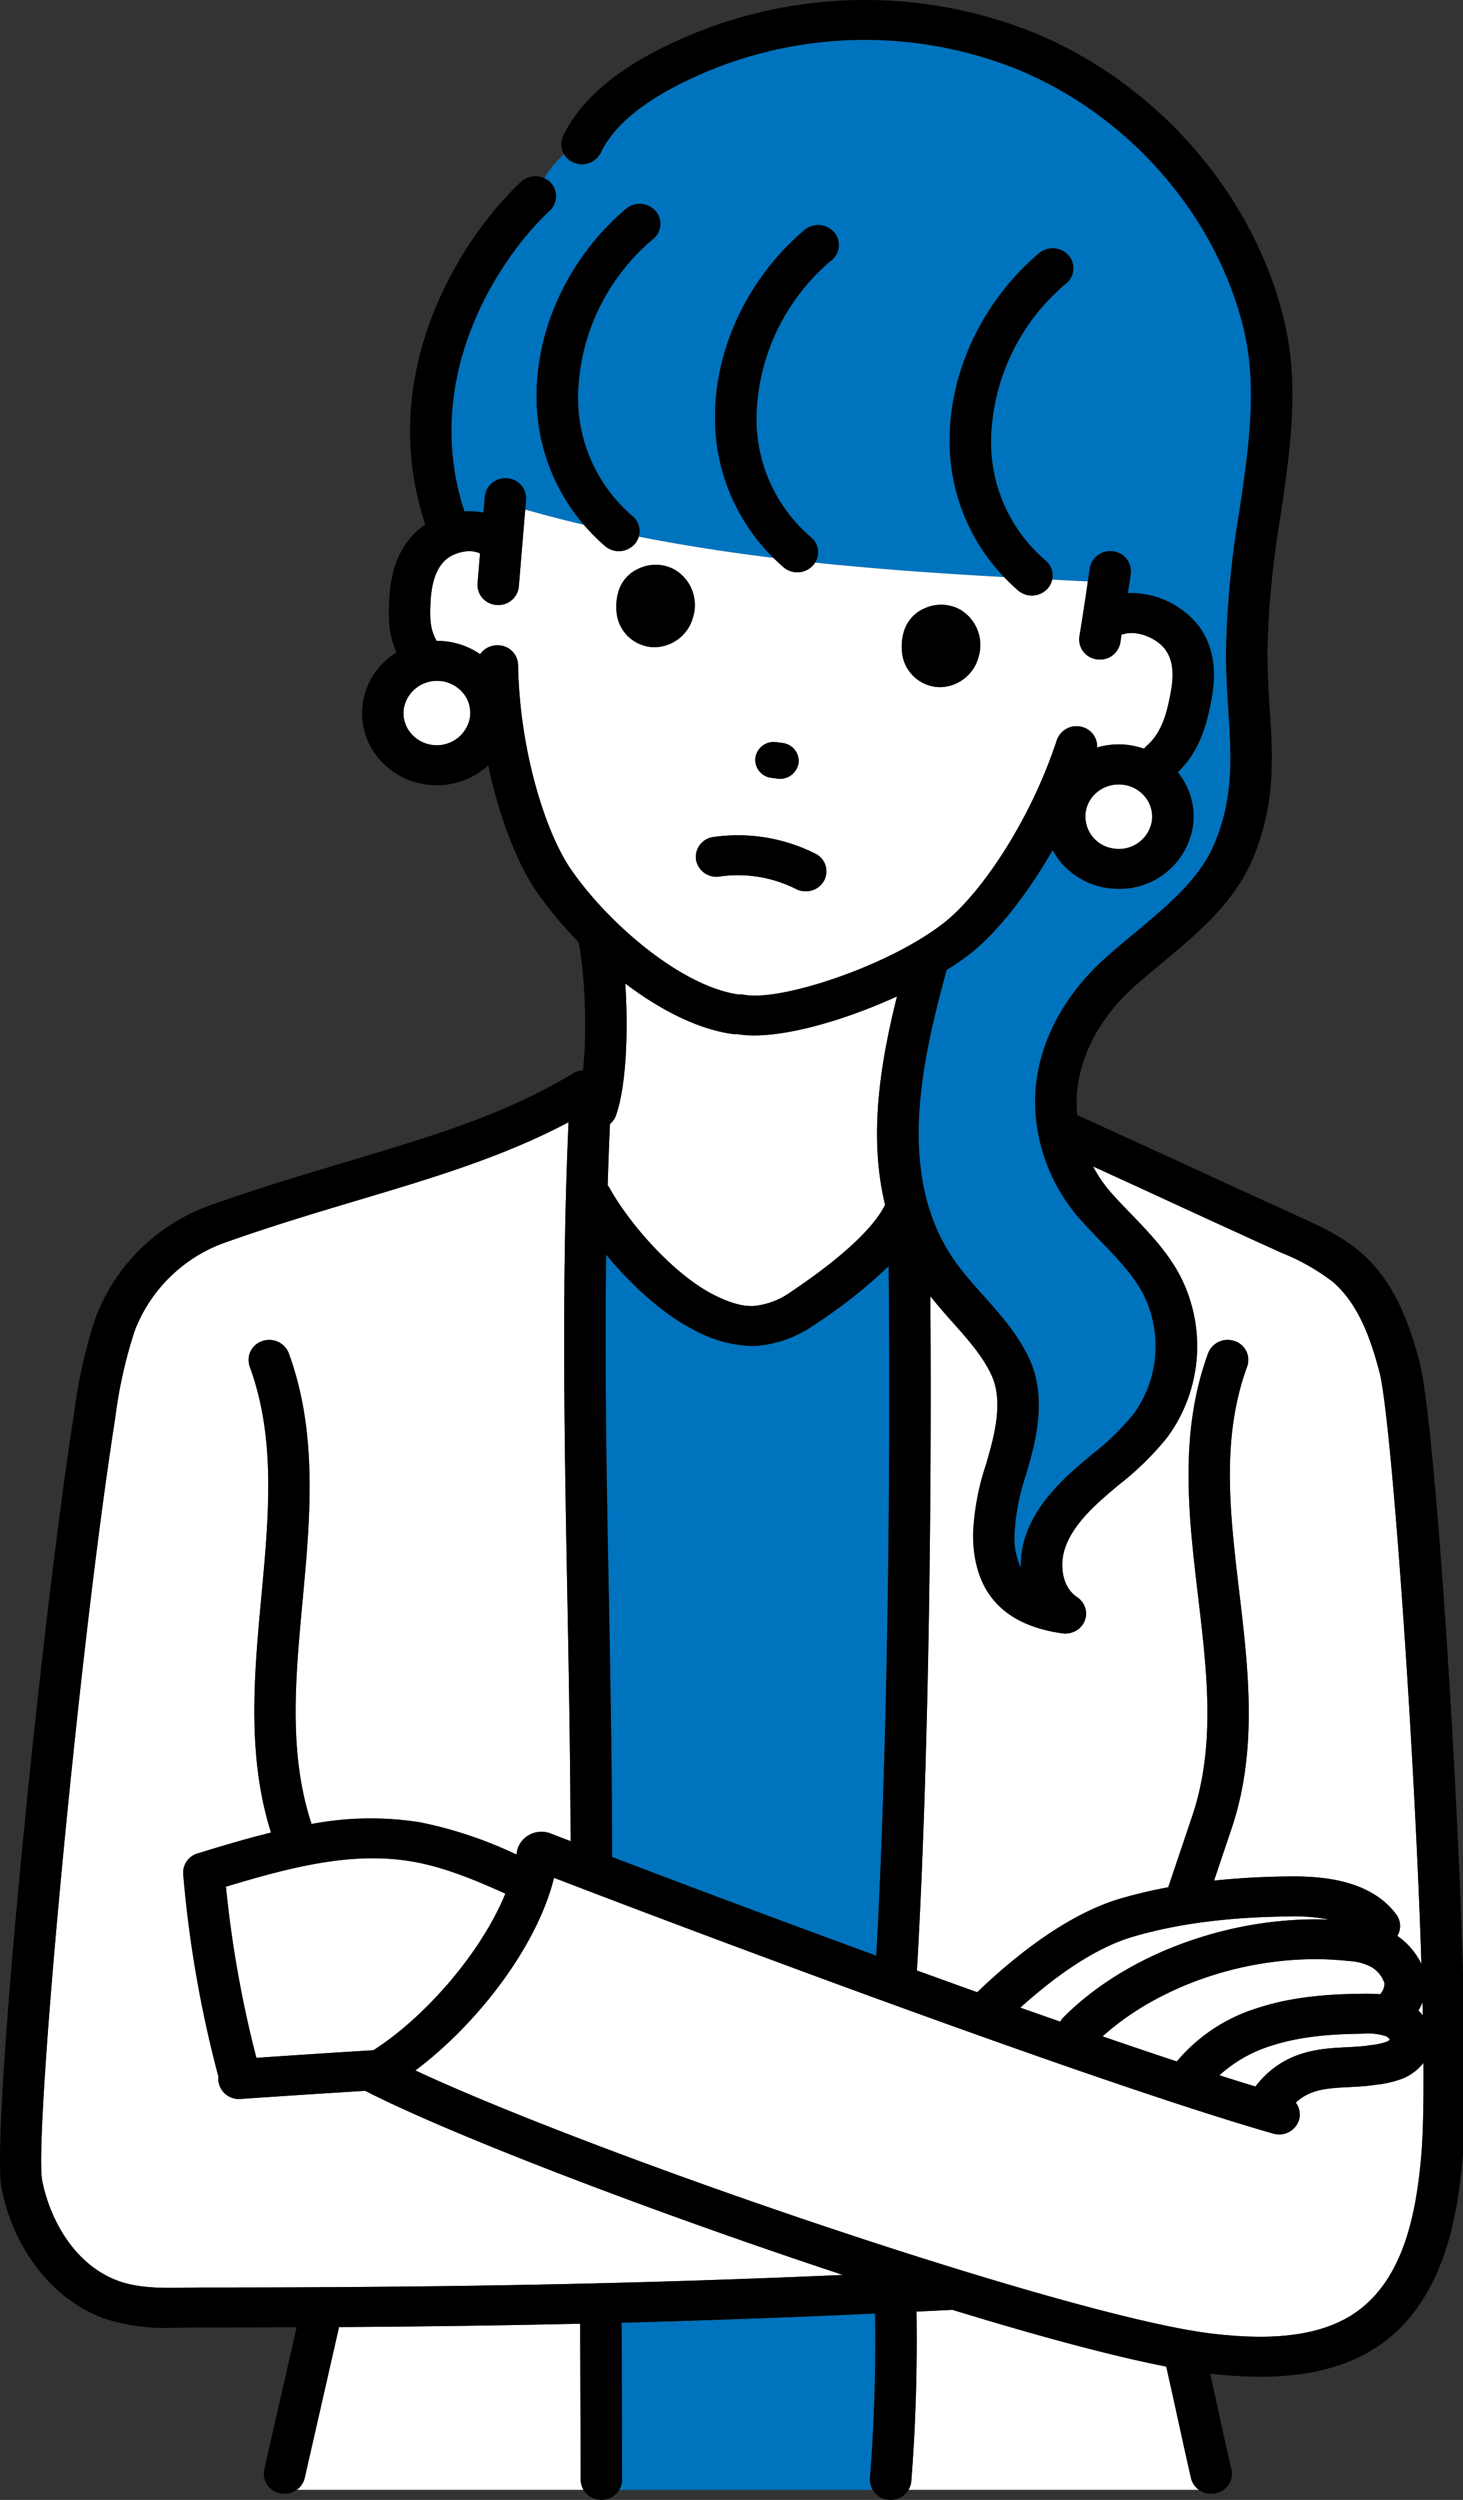 <svg xmlns="http://www.w3.org/2000/svg" xmlns:xlink="http://www.w3.org/1999/xlink" width="239.942" height="410" viewBox="0 0 239.942 410"><rect x="0" y="0" width="239.942" height="410" fill="#333333" stroke="none"/><defs><clipPath id="a"><rect width="239.942" height="410" transform="translate(33.084)" fill="none"/></clipPath></defs><g transform="translate(-33.084)" clip-path="url(#a)"><path d="M157.178,202.6q-.023-1.076-.049-2.179a9.672,9.672,0,0,1-.666,1.362,7.836,7.836,0,0,1,.715.818" transform="translate(109.254 127.955)" fill="#fff"/><path d="M161.925,191.834c-9.9.115-18.222,1.2-25.459,3.331-6.535,1.92-13.208,6.891-18.45,11.625q3.3,1.17,6.549,2.305a3.255,3.255,0,0,1,.523-.711c10.412-10.468,27.524-16.65,43.624-16.029a30.71,30.71,0,0,0-6.786-.521" transform="translate(82.408 122.47)" fill="#fff"/><path d="M176.26,135.7a35.234,35.234,0,0,0-8.42-4.774c-9.2-4.18-13.778-6.29-18.375-8.412-3.49-1.609-7-3.226-12.55-5.759a22.641,22.641,0,0,0,3.14,4.512c.971,1.086,1.99,2.14,3.008,3.193,2.88,2.984,5.857,6.067,7.963,9.909a25.192,25.192,0,0,1-2,26.9,47.961,47.961,0,0,1-7.8,7.643c-.725.608-1.449,1.216-2.159,1.835-2.727,2.369-5.664,5.264-6.795,8.779-.842,2.618-.421,6.257,2.019,7.847.065.043.115.1.175.141a3.13,3.13,0,0,1,.272.22,3.048,3.048,0,0,1,.228.239c.068.079.138.154.2.239s.121.185.177.28a2.628,2.628,0,0,1,.146.272c.044.1.08.195.114.293a2.8,2.8,0,0,1,.093.308,2.825,2.825,0,0,1,.053.315,3.033,3.033,0,0,1,.031.31,3.255,3.255,0,0,1-.015.364c-.007.067,0,.134-.01.2,0,.028-.014.051-.019.079a5.054,5.054,0,0,1-.172.609c-.032.082-.071.161-.11.241a3.326,3.326,0,0,1-.183.331c-.024.036-.036.074-.061.108s-.049.051-.071.08a3.352,3.352,0,0,1-.433.477c-.027.025-.051.054-.08.079a3.382,3.382,0,0,1-.6.4c-.061.033-.122.057-.185.085a3.46,3.46,0,0,1-.526.192c-.063.016-.122.036-.187.049a3.459,3.459,0,0,1-.729.085h-.017a3.839,3.839,0,0,1-.47-.033c-9.741-1.347-14.676-6.821-14.67-16.27a41.315,41.315,0,0,1,2.126-11.446c.294-1.026.589-2.05.856-3.075,1.331-5.12,1.335-8.812.01-11.623-1.493-3.162-3.923-5.884-6.5-8.766-1.174-1.312-2.359-2.685-3.5-4.111.294,39.768-.533,82.033-2.2,110.585q4.932,1.789,9.887,3.565c6.066-5.826,14.71-12.781,23.541-15.375a79.089,79.089,0,0,1,7.787-1.838l4-11.869c3.785-11.461,2.379-23.328.892-35.893-1.554-13.117-3.162-26.68,1.649-39.822a3.426,3.426,0,0,1,4.334-2,3.248,3.248,0,0,1,2.072,4.181c-4.292,11.716-2.841,23.947-1.308,36.9,1.5,12.7,3.06,25.828-1.172,38.646l-2.955,8.767c3.782-.4,7.782-.636,12.054-.685,5.608-.087,13.557.506,17.82,6.211a3.172,3.172,0,0,1,.19,3.534,12.016,12.016,0,0,1,3.947,4.614C189.6,210.6,185.791,157.7,183.9,150.509c-1.386-5.261-3.376-11.135-7.635-14.8" transform="translate(75.435 74.544)" fill="#fff"/><path d="M41.3,190.672a185.213,185.213,0,0,0,4.993,28.07q9.6-.656,19.194-1.253c8.306-5.277,17.635-15.857,21.641-25.679-4.725-2.127-9.943-4.342-15.21-5.253-9.58-1.653-19.241.669-30.618,4.116" transform="translate(28.841 118.758)" fill="#fff"/><path d="M221.516,220.891a16.722,16.722,0,0,1-4.217.995l-.523.074c-1.394.2-2.78.272-4.118.338-3.56.175-6.307.347-8.676,2.54a3.165,3.165,0,0,1,.532,2.871,3.415,3.415,0,0,1-4.222,2.209c-30.353-8.689-99.086-34.673-117.949-41.949-2.873,11.558-12.861,24.2-22.748,31.594,30.659,14.268,108.168,40.674,131.076,43.209,6.727.746,16.451,1.186,23.215-3.569,7.917-5.567,9.859-16.494,10.663-25.391.319-3.523.431-8.9.386-15.5a8.217,8.217,0,0,1-3.419,2.584" transform="translate(41.613 120.006)" fill="#fff"/><path d="M160.88,203.569c-4.7.056-10.179.339-15.261,2.017a22.594,22.594,0,0,0-8.378,4.809q3.1.988,5.907,1.84c4.548-5.911,10.526-6.223,14.943-6.441,1.228-.061,2.388-.116,3.449-.272l.564-.079a11.254,11.254,0,0,0,2.51-.531,1.8,1.8,0,0,0,.584-.37,1.525,1.525,0,0,0-.62-.544,9.158,9.158,0,0,0-3.7-.429" transform="translate(95.833 129.964)" fill="#fff"/><path d="M56.156,272.523c-.082,0-.165.008-.246.008a3.348,3.348,0,0,1-3.385-3.043,3.109,3.109,0,0,1,.022-.667c-.012-.039-.041-.069-.051-.108a191.353,191.353,0,0,1-5.737-33.064,3.278,3.278,0,0,1,2.349-3.383c4.132-1.278,8.135-2.467,12.054-3.429-3.986-12.588-2.773-25.833-1.588-38.649,1.236-13.375,2.4-26.007-1.905-37.779a3.247,3.247,0,0,1,2.072-4.18,3.427,3.427,0,0,1,4.334,2c4.8,13.116,3.512,27.059,2.265,40.545-1.2,12.937-2.325,25.157,1.472,36.66a51.875,51.875,0,0,1,17.769-.283,67.669,67.669,0,0,1,15.828,5.292c.012-.084.036-.172.046-.256a3.941,3.941,0,0,1,1.994-2.938,4.18,4.18,0,0,1,3.6-.252c.819.32,1.916.744,3.237,1.253-.034-13.519-.282-27.1-.532-40.263-.482-25.517-.956-51.84.2-77.656-10.653,5.659-22.234,9.124-34.412,12.76-6.866,2.051-13.965,4.171-21.468,6.824a24.757,24.757,0,0,0-15.262,14.594,76.019,76.019,0,0,0-3.2,14.284c-6.206,39.681-13.371,118.174-11.98,125.154,1.235,6.19,5.166,13.753,12.5,16.425,3.369,1.229,7.231,1.173,11.314,1.108.9-.015,1.805-.028,2.7-.028,40.4,0,70.56-.575,104.819-2.06-31.306-10.353-64.487-23.069-78.355-30.2q-10.228.639-20.452,1.335" transform="translate(16.379 71.716)" fill="#fff"/><path d="M170.014,197.374a8.781,8.781,0,0,0-3.673-.965c-14.442-1.607-30.365,3.334-40.383,12.359,4.224,1.453,8.311,2.838,12.178,4.116a27.972,27.972,0,0,1,13.162-8.736c5.988-1.979,12.146-2.31,17.38-2.372.914-.008,1.851,0,2.794.088a2.568,2.568,0,0,0,.722-1.82,4.893,4.893,0,0,0-2.179-2.669" transform="translate(87.953 125.204)" fill="#fff"/><path d="M79.033,224.388c10.307,3.929,26.245,9.932,43.325,16.178,1.652-29.6,2.427-72.981,2.033-113.1a82.766,82.766,0,0,1-12.11,9.582,19.32,19.32,0,0,1-9.437,3.495q-.481.032-.953.033a21.049,21.049,0,0,1-9.351-2.594c-5.166-2.613-10.39-7.422-14.483-12.39-.262,18.3.073,36.7.433,55.809.265,14.04.538,28.553.543,42.989" transform="translate(54.44 80.182)" fill="#0073be"/><path d="M192.916,50.988c-4.67-18.554-18.881-34.722-37.092-42.2a67.192,67.192,0,0,0-57.235,3.475c-5.625,3.164-9.228,6.51-11.015,10.227a3.457,3.457,0,0,1-4.512,1.594,3.332,3.332,0,0,1-1.51-1.345,17.229,17.229,0,0,0-3.274,3.929,3.4,3.4,0,0,1,1,.677,3.2,3.2,0,0,1-.066,4.634c-8.643,8.11-21.183,27.549-14,49.36a11.767,11.767,0,0,1,3.116.187L68.55,78.9a3.368,3.368,0,0,1,3.658-3,3.315,3.315,0,0,1,3.113,3.529l-.134,1.6q4.817,1.366,9.68,2.515a32.122,32.122,0,0,1-7.822-21.39C77.113,50.811,82.593,39.431,91.7,31.7A3.484,3.484,0,0,1,96.5,32a3.2,3.2,0,0,1-.309,4.624A34.446,34.446,0,0,0,83.838,62.184,25.514,25.514,0,0,0,92.81,82.132a3.194,3.194,0,0,1,.983,3.329c7.331,1.443,14.726,2.584,22.169,3.495a32.117,32.117,0,0,1-9.648-23.341c.07-11.335,5.55-22.715,14.661-30.441a3.485,3.485,0,0,1,4.793.3,3.2,3.2,0,0,1-.309,4.624,34.449,34.449,0,0,0-12.352,25.558A25.528,25.528,0,0,0,122.08,85.6a3.193,3.193,0,0,1,.639,4.121c10.281,1.08,20.637,1.8,31.024,2.376a32.118,32.118,0,0,1-8.955-22.671c.068-11.336,5.548-22.715,14.66-30.442a3.483,3.483,0,0,1,4.793.3,3.2,3.2,0,0,1-.307,4.625A34.435,34.435,0,0,0,151.58,69.465a25.525,25.525,0,0,0,8.97,19.948,3.188,3.188,0,0,1,1.039,3.1q2.93.147,5.857.29c.1-.7.211-1.416.307-2.112a3.4,3.4,0,0,1,3.814-2.815,3.3,3.3,0,0,1,2.918,3.682c-.144,1.045-.306,2.115-.46,3.177a14.2,14.2,0,0,1,11.725,5.533c2.235,3.128,2.884,7,1.987,11.852-.734,3.972-1.86,8.464-5.552,12,.126.157.26.306.377.469a11.435,11.435,0,0,1,2.041,8.844,12.179,12.179,0,0,1-12.082,9.8,12.822,12.822,0,0,1-2.123-.179,12.219,12.219,0,0,1-8.731-6.167c-4.4,7.691-9.335,13.629-13.219,16.75a42.233,42.233,0,0,1-4.161,2.9c-3.621,13.535-9,33.87,1.822,48.406,1.253,1.684,2.665,3.264,4.157,4.938,2.773,3.1,5.638,6.311,7.532,10.327,2.624,5.564,1.483,11.757.4,15.932-.28,1.076-.588,2.151-.9,3.229a36.094,36.094,0,0,0-1.878,9.7,11.707,11.707,0,0,0,1.065,5.551,14.784,14.784,0,0,1,.686-5.038c1.629-5.056,5.523-8.908,8.734-11.7.739-.644,1.494-1.278,2.25-1.912a42.36,42.36,0,0,0,6.764-6.557,18.962,18.962,0,0,0,1.488-19.979c-1.683-3.072-4.23-5.71-6.927-8.5-1.075-1.114-2.148-2.228-3.176-3.374a29.452,29.452,0,0,1-7.3-16.2c-1.163-9.549,2.98-19.327,11.37-26.826,1.525-1.363,3.118-2.692,4.718-4.022,5.552-4.624,10.8-8.99,13.211-14.887,3.094-7.552,2.682-14.043,2.2-21.559-.192-3.039-.392-6.183-.392-9.646a155.9,155.9,0,0,1,2.192-23.077c1.564-10.642,3.042-20.694.61-30.352" transform="translate(44.046 2.548)" fill="#0073be"/><path d="M162.234,64.025a3.484,3.484,0,0,1-4.8.244c-.8-.7-1.544-1.434-2.264-2.186-10.387-.578-20.743-1.3-31.026-2.377a3.233,3.233,0,0,1-.386.508,3.484,3.484,0,0,1-4.8.244c-.557-.483-1.056-1.008-1.574-1.519-7.442-.911-14.838-2.05-22.169-3.495a3.206,3.206,0,0,1-.73,1.3,3.485,3.485,0,0,1-4.8.244,33.2,33.2,0,0,1-3.4-3.469q-4.863-1.145-9.68-2.513L75.562,63.647a3.352,3.352,0,0,1-3.381,3.015c-.093,0-.185,0-.279-.011a3.316,3.316,0,0,1-3.113-3.529l.411-4.909c-1.7-.867-4.436-.138-5.764,1.157-1.428,1.393-2.175,3.541-2.35,6.759-.161,2.987-.037,4.494.983,6.419a13.022,13.022,0,0,1,1.381.062,12.471,12.471,0,0,1,5.772,2.119,3.425,3.425,0,0,1,2.772-1.463,3.306,3.306,0,0,1,3.451,3.224c.236,14.094,4.531,27.523,8.651,33.5,6.256,9.082,18.251,19.248,27.5,20.541l.027.007a3.527,3.527,0,0,1,.9.041c6.036,1.15,24.138-4.861,33.016-12,5.728-4.606,13.836-16.3,18.253-29.748a3.427,3.427,0,0,1,4.263-2.135,3.278,3.278,0,0,1,2.354,3.342,12.5,12.5,0,0,1,7.695.2,3.372,3.372,0,0,1,.467-.5c2.527-2.215,3.322-5.553,3.918-8.782.582-3.149.307-5.3-.892-6.981-1.253-1.752-4.506-3.246-6.82-2.54-.117.034-.234.048-.353.07-.071.449-.138.9-.212,1.345a3.365,3.365,0,0,1-3.349,2.762,3.522,3.522,0,0,1-.538-.041,3.294,3.294,0,0,1-2.823-3.75c.5-3.036.958-6.056,1.384-9.031q-2.929-.143-5.857-.292a3.21,3.21,0,0,1-.788,1.527m-47.868,27.6a3.048,3.048,0,0,1,3.492-2.467l.958.134a2.971,2.971,0,0,1,2.615,3.326,3.078,3.078,0,0,1-3.446,2.523c-.343-.046-.723-.1-1.061-.149a2.966,2.966,0,0,1-2.558-3.367M104.127,68.683a6.627,6.627,0,0,1-6.282,4.9,6.231,6.231,0,0,1-.759-.046,6.352,6.352,0,0,1-5.353-4.8,8.756,8.756,0,0,1,.068-3.922,5.976,5.976,0,0,1,3.59-4.2,6.469,6.469,0,0,1,5.752.257,6.744,6.744,0,0,1,2.984,7.807m21.49,43.191a3.417,3.417,0,0,1-3.008,1.748,3.484,3.484,0,0,1-1.581-.38,21.193,21.193,0,0,0-12.543-2.051,3.378,3.378,0,0,1-3.865-2.751,3.3,3.3,0,0,1,2.851-3.729,28.248,28.248,0,0,1,16.728,2.736,3.219,3.219,0,0,1,1.418,4.427M150.944,75.23a6.63,6.63,0,0,1-6.282,4.9,6.246,6.246,0,0,1-.759-.046,6.355,6.355,0,0,1-5.351-4.786,8.742,8.742,0,0,1,.068-3.939,5.968,5.968,0,0,1,3.583-4.188,6.467,6.467,0,0,1,5.754.254,6.745,6.745,0,0,1,2.987,7.806" transform="translate(42.614 32.564)" fill="#fff"/><path d="M95.554,149.5c2.712,1.371,4.84,1.958,6.678,1.829A12.551,12.551,0,0,0,108.264,149c10.191-6.839,13.95-11.423,15.308-14.066.029-.056.07-.1.1-.157-2.856-11.651-.589-24.044,1.946-34.209-8,3.67-17.166,6.408-23.445,6.408a15.984,15.984,0,0,1-2.777-.228c-.085.007-.168.023-.255.023a3.589,3.589,0,0,1-.492-.034c-5.774-.808-11.961-4.006-17.6-8.287.508,7.511.216,16.766-1.542,21.7a3.207,3.207,0,0,1-.965,1.342q-.227,5.043-.375,10.076a3.348,3.348,0,0,1,.328.469c3.359,6.046,10.658,14.233,17.061,17.471" transform="translate(54.581 62.852)" fill="#fff"/><path d="M128.828,89.012a5.469,5.469,0,0,0,6.341-4.294,5.1,5.1,0,0,0-.912-3.947A5.453,5.453,0,0,0,130.72,78.6a5.612,5.612,0,0,0-4.095.878,5.232,5.232,0,0,0-2.249,3.413,5.314,5.314,0,0,0,4.451,6.12" transform="translate(86.792 50.13)" fill="#fff"/><path d="M64.518,68.181a5.77,5.77,0,0,0-.6-.033,5.559,5.559,0,0,0-3.42,1.167,5.207,5.207,0,0,0-2.014,3.547,5.129,5.129,0,0,0,1.175,3.883,5.5,5.5,0,0,0,3.678,1.943,5.587,5.587,0,0,0,4.023-1.134,5.2,5.2,0,0,0,2.014-3.547A5.121,5.121,0,0,0,68.2,70.124a5.5,5.5,0,0,0-3.678-1.943" transform="translate(40.811 43.509)" fill="#fff"/><path d="M153.546,258.8c-.824-3.618-1.488-6.652-2.153-9.688-.594-2.713-1.194-5.453-1.9-8.6-9.076-1.773-21.431-5.125-35.069-9.306-1.987.1-3.938.193-5.888.287.136,9.277-.132,18.616-.859,27.84a3.129,3.129,0,0,1-.46,1.391h47.64a3.251,3.251,0,0,1-1.306-1.928" transform="translate(74.863 147.616)" fill="#fff"/><path d="M94.7,258.218l-.078-25.62c-12.628.288-25.578.467-39.575.554-.014.088-.012.175-.032.264l-5.575,24.5a3.249,3.249,0,0,1-1.308,1.93H95.177a3.163,3.163,0,0,1-.472-1.63" transform="translate(33.612 148.5)" fill="#fff"/><path d="M79.28,260.5h41.57a3.166,3.166,0,0,1-.447-1.888c.7-8.954.97-18.021.844-27.029-14.333.65-27.87,1.144-41.575,1.5l.078,25.768a3.142,3.142,0,0,1-.47,1.648" transform="translate(55.359 147.85)" fill="#0073be"/><path d="M79.257,61.279l0,.01a8.812,8.812,0,0,0-.066,3.918A6.274,6.274,0,0,0,85.3,70.048a6.617,6.617,0,0,0,6.279-4.892,6.744,6.744,0,0,0-2.984-7.81,6.465,6.465,0,0,0-5.75-.257,5.974,5.974,0,0,0-3.59,4.191" transform="translate(55.158 36.095)"/><path d="M110.409,61.088a5.966,5.966,0,0,0-3.582,4.188,8.687,8.687,0,0,0-.068,3.937A6.353,6.353,0,0,0,112.109,74a6.27,6.27,0,0,0,.759.046,6.627,6.627,0,0,0,6.282-4.9,6.745,6.745,0,0,0-2.986-7.806,6.47,6.47,0,0,0-5.755-.254" transform="translate(74.407 38.648)"/><path d="M96.9,74.44l-.956-.134a3.05,3.05,0,0,0-3.492,2.466,2.967,2.967,0,0,0,2.556,3.369c.338.051.717.1,1.06.149a3.08,3.08,0,0,0,3.447-2.523A2.973,2.973,0,0,0,96.9,74.44" transform="translate(64.531 47.419)"/><path d="M86.712,87.625a3.385,3.385,0,0,0,3.864,2.751,21.177,21.177,0,0,1,12.545,2.051,3.486,3.486,0,0,0,1.583.38,3.414,3.414,0,0,0,3.006-1.748,3.219,3.219,0,0,0-1.418-4.427A28.217,28.217,0,0,0,89.565,83.9a3.3,3.3,0,0,0-2.853,3.729" transform="translate(60.522 53.379)"/><path d="M252.311,223.439c-1.639-6.221-4.072-13.232-9.7-18.079-3.07-2.644-6.779-4.329-10.05-5.816-9.183-4.171-13.751-6.279-18.34-8.394-4.523-2.087-9.077-4.186-18.054-8.266-.785-7.265,2.658-15.095,9.261-21,1.467-1.312,3-2.589,4.539-3.87,5.93-4.938,12.063-10.044,15.094-17.438,3.646-8.907,3.169-16.417,2.663-24.369-.185-2.941-.38-5.982-.38-9.246a151.125,151.125,0,0,1,2.126-22.158c1.659-11.281,3.225-21.939.486-32.818-5.166-20.525-20.889-38.412-41.034-46.681a74.346,74.346,0,0,0-63.318,3.844c-6.863,3.862-11.361,8.156-13.756,13.13a3.231,3.231,0,0,0,1.652,4.352,3.455,3.455,0,0,0,4.511-1.594c1.788-3.718,5.392-7.063,11.017-10.227a67.2,67.2,0,0,1,57.235-3.473c18.209,7.475,32.423,23.643,37.094,42.2,2.43,9.657.953,19.709-.611,30.35a156.123,156.123,0,0,0-2.194,23.077c0,3.464.2,6.608.394,9.647.477,7.516.89,14.007-2.2,21.557-2.415,5.9-7.661,10.263-13.213,14.887-1.6,1.33-3.193,2.659-4.719,4.024-8.388,7.5-12.533,17.277-11.368,26.825a29.445,29.445,0,0,0,7.3,16.2c1.026,1.145,2.1,2.259,3.178,3.374,2.7,2.794,5.243,5.431,6.926,8.5a18.966,18.966,0,0,1-1.488,19.979,42.426,42.426,0,0,1-6.764,6.557c-.757.634-1.511,1.267-2.252,1.912-3.21,2.792-7.1,6.646-8.733,11.7a14.829,14.829,0,0,0-.688,5.038,11.735,11.735,0,0,1-1.063-5.553,36.084,36.084,0,0,1,1.882-9.708c.309-1.073.615-2.146.9-3.224,1.087-4.173,2.226-10.37-.4-15.929-1.894-4.016-4.76-7.226-7.534-10.329-1.493-1.673-2.9-3.252-4.156-4.938-10.821-14.536-5.443-34.871-1.822-48.406a42.466,42.466,0,0,0,4.162-2.9c3.882-3.121,8.821-9.059,13.216-16.75a12.224,12.224,0,0,0,8.733,6.169,12.818,12.818,0,0,0,2.123.177,12.179,12.179,0,0,0,12.082-9.8,11.442,11.442,0,0,0-2.041-8.844c-.119-.162-.251-.311-.377-.467,3.69-3.534,4.816-8.025,5.552-12,.9-4.847.248-8.723-1.987-11.852a14.2,14.2,0,0,0-11.747-5.533c.155-1.062.336-2.122.482-3.179a3.3,3.3,0,0,0-2.919-3.68,3.4,3.4,0,0,0-3.814,2.815c-.511,3.7-1.078,7.452-1.688,11.141a3.293,3.293,0,0,0,2.819,3.752,3.545,3.545,0,0,0,.54.043,3.361,3.361,0,0,0,3.347-2.762c.075-.446.132-.9.2-1.344.122-.025.243-.038.363-.074,2.316-.706,5.567.788,6.82,2.54,1.2,1.681,1.476,3.834.892,6.981-.6,3.229-1.391,6.569-3.918,8.782a3.272,3.272,0,0,0-.465.5,12.515,12.515,0,0,0-7.7-.2,3.276,3.276,0,0,0-2.354-3.341A3.427,3.427,0,0,0,192.8,121.4c-4.416,13.445-12.523,25.142-18.251,29.748-8.88,7.14-26.969,13.148-33.02,12a3.384,3.384,0,0,0-.9-.041l-.025-.007c-9.245-1.293-21.242-11.459-27.5-20.54-4.122-5.985-8.415-19.416-8.651-33.506a3.342,3.342,0,0,0-3.395-3.224c-.02,0-.037,0-.056,0a3.424,3.424,0,0,0-2.775,1.465,12.438,12.438,0,0,0-5.769-2.122,12.637,12.637,0,0,0-1.381-.064c-1.019-1.924-1.145-3.431-.983-6.416.175-3.218.922-5.366,2.35-6.76,1.326-1.293,4.059-2.025,5.766-1.157L97.8,95.685a3.313,3.313,0,0,0,3.111,3.529c.093.008.185.011.277.011a3.349,3.349,0,0,0,3.381-3.015l1.192-14.24a3.317,3.317,0,0,0-3.111-3.531,3.363,3.363,0,0,0-3.66,3l-.219,2.631a11.854,11.854,0,0,0-3.118-.187c-7.184-21.809,5.356-41.248,14-49.36a3.2,3.2,0,0,0,.066-4.634,3.488,3.488,0,0,0-4.8-.064C95.127,39.019,80.93,61.12,89.238,86.041a10.847,10.847,0,0,0-1.62,1.285c-3.507,3.419-4.137,7.93-4.3,11.025-.187,3.424-.032,5.9,1.182,8.653a11.774,11.774,0,0,0-5.564,8.656v0a11.473,11.473,0,0,0,2.632,8.7,12.311,12.311,0,0,0,8.237,4.353,12.72,12.72,0,0,0,1.338.07,12.494,12.494,0,0,0,8.408-3.244c1.917,9.011,5,16.438,7.9,20.648a64.481,64.481,0,0,0,6.895,8.3c1,4.612,1.479,14.24.752,21.067a3.437,3.437,0,0,0-1.641.485c-11.063,6.718-23.147,10.327-37.14,14.505-6.948,2.076-14.133,4.221-21.8,6.931a31.412,31.412,0,0,0-19.333,18.559,81.917,81.917,0,0,0-3.515,15.493C26.018,267.661,17.937,349.873,19.737,358.9c2.018,10.114,8.442,18.283,16.765,21.316a31.738,31.738,0,0,0,11.073,1.557c.92,0,1.838-.013,2.748-.026.868-.015,1.734-.028,2.6-.028,5.239,0,10.281-.011,15.206-.031l-5.309,23.327a3.277,3.277,0,0,0,2.59,3.9,3.48,3.48,0,0,0,.73.077,3.373,3.373,0,0,0,3.315-2.576l5.575-24.5c.02-.088.019-.175.032-.264,14-.087,26.947-.265,39.575-.554l.078,25.62a3.338,3.338,0,0,0,3.4,3.267h.01a3.338,3.338,0,0,0,3.386-3.287l-.08-25.766c13.705-.359,27.244-.85,41.577-1.5.126,9.007-.141,18.074-.844,27.029a3.314,3.314,0,0,0,3.128,3.514c.088.007.175.01.262.01a3.349,3.349,0,0,0,3.383-3.028c.725-9.224,1-18.565.858-27.842,1.951-.093,3.9-.187,5.89-.287,13.639,4.183,25.992,7.534,35.068,9.306.71,3.144,1.311,5.882,1.905,8.6.666,3.038,1.328,6.07,2.153,9.688a3.371,3.371,0,0,0,3.313,2.576,3.481,3.481,0,0,0,.73-.077,3.278,3.278,0,0,0,2.59-3.9c-.82-3.6-1.479-6.616-2.142-9.639-.43-1.966-.864-3.952-1.34-6.082a75.309,75.309,0,0,0,8.228.5c6.5,0,13.756-1.1,19.708-5.291,10.247-7.2,12.572-20.638,13.43-30.116,1.96-21.618-3.857-118.962-7.014-130.947m-49.362-94.79a5.778,5.778,0,0,1,.96.082,5.474,5.474,0,0,1,3.537,2.169,5.108,5.108,0,0,1,.912,3.947,5.473,5.473,0,0,1-6.343,4.3,5.315,5.315,0,0,1-4.451-6.12,5.238,5.238,0,0,1,2.249-3.415,5.584,5.584,0,0,1,3.137-.96M96.577,117.514a5.54,5.54,0,0,1-9.716,2.739,5.122,5.122,0,0,1-1.177-3.881,5.542,5.542,0,0,1,9.718-2.739,5.114,5.114,0,0,1,1.175,3.881M225.378,342.2q-2.812-.855-5.907-1.84a22.562,22.562,0,0,1,8.376-4.807c5.081-1.679,10.567-1.963,15.262-2.019a9.123,9.123,0,0,1,3.7.429,1.508,1.508,0,0,1,.622.544,1.832,1.832,0,0,1-.584.37,11.249,11.249,0,0,1-2.512.531l-.564.079c-1.061.156-2.22.211-3.447.274-4.419.216-10.4.528-14.943,6.439m5.351-27.894a30.693,30.693,0,0,1,6.785.521c-16.1-.621-33.211,5.561-43.624,16.027a3.24,3.24,0,0,0-.521.713q-3.245-1.135-6.55-2.3c5.243-4.735,11.915-9.706,18.45-11.626,7.238-2.127,15.565-3.216,25.461-3.331m9.96,7.311a8.731,8.731,0,0,1,3.673.965,4.89,4.89,0,0,1,2.179,2.667,2.575,2.575,0,0,1-.722,1.82c-.946-.085-1.883-.1-2.794-.088-5.234.062-11.392.393-17.382,2.372a27.992,27.992,0,0,0-13.162,8.738c-3.865-1.278-7.955-2.662-12.177-4.116,10.018-9.025,25.941-13.966,40.383-12.359m12.139,8.936a7.845,7.845,0,0,0-.715-.819,9.566,9.566,0,0,0,.666-1.36q.025,1.1.049,2.179M182.06,225.468c1.326,2.81,1.323,6.5-.008,11.621-.267,1.024-.56,2.046-.854,3.069a41.323,41.323,0,0,0-2.128,11.454c-.007,9.449,4.928,14.923,14.668,16.27a3.858,3.858,0,0,0,.472.033h.015a3.473,3.473,0,0,0,.73-.085c.063-.013.124-.033.187-.049a3.47,3.47,0,0,0,.526-.192c.061-.028.124-.052.185-.085a3.373,3.373,0,0,0,.6-.4c.029-.025.053-.054.08-.079a3.251,3.251,0,0,0,.433-.477c.022-.03.051-.049.073-.08s.037-.072.059-.108a3.026,3.026,0,0,0,.185-.331c.039-.08.078-.159.11-.241a6.053,6.053,0,0,0,.172-.609c0-.028.015-.051.019-.079.01-.067,0-.134.009-.2a3.257,3.257,0,0,0,.017-.364,3.037,3.037,0,0,0-.032-.31c-.014-.106-.027-.21-.051-.315s-.059-.206-.1-.308-.068-.2-.112-.293a3.022,3.022,0,0,0-.148-.272,2.887,2.887,0,0,0-.177-.28,3.017,3.017,0,0,0-.2-.239c-.073-.082-.144-.164-.226-.239a3.141,3.141,0,0,0-.272-.22c-.061-.046-.11-.1-.175-.141-2.442-1.589-2.863-5.228-2.021-7.846,1.131-3.514,4.069-6.41,6.795-8.779.71-.619,1.435-1.227,2.16-1.835a48.021,48.021,0,0,0,7.8-7.643,25.2,25.2,0,0,0,2.006-26.9c-2.1-3.839-5.083-6.924-7.962-9.906-1.019-1.055-2.038-2.109-3.011-3.195a22.641,22.641,0,0,1-3.14-4.512c5.555,2.533,9.06,4.15,12.55,5.759,4.6,2.122,9.176,4.232,18.375,8.412a35.235,35.235,0,0,1,8.42,4.774c4.259,3.67,6.25,9.544,7.637,14.8,1.894,7.189,5.7,60.091,6.876,97.056a12.031,12.031,0,0,0-3.947-4.614,3.172,3.172,0,0,0-.19-3.534c-4.264-5.7-12.229-6.3-17.82-6.211-4.275.049-8.274.283-12.056.685l2.955-8.767c4.232-12.818,2.676-25.948,1.174-38.646-1.535-12.949-2.984-25.18,1.306-36.9a3.247,3.247,0,0,0-2.07-4.181,3.426,3.426,0,0,0-4.334,2c-4.811,13.142-3.2,26.7-1.651,39.822,1.488,12.565,2.894,24.432-.89,35.893l-4,11.869a79.009,79.009,0,0,0-7.788,1.838c-8.831,2.594-17.475,9.549-23.542,15.375q-4.947-1.77-9.887-3.565c1.669-28.55,2.5-70.815,2.2-110.585,1.145,1.425,2.33,2.8,3.5,4.111,2.575,2.882,5,5.6,6.5,8.766m-62.191,79.1c-.005-14.438-.277-28.951-.543-42.994-.362-19.109-.695-37.506-.435-55.8,4.095,4.968,9.318,9.777,14.485,12.39a21.054,21.054,0,0,0,9.349,2.594c.316,0,.633-.011.954-.031a19.314,19.314,0,0,0,9.437-3.495,82.979,82.979,0,0,0,12.11-9.582c.394,40.121-.38,83.5-2.033,113.1-17.08-6.246-33.018-12.249-43.325-16.18m44.78-106.944c-.032.054-.073.1-.1.159-1.359,2.641-5.117,7.226-15.308,14.066a12.564,12.564,0,0,1-6.032,2.335c-1.834.129-3.965-.457-6.676-1.829-6.4-3.238-13.7-11.426-17.063-17.471a3.365,3.365,0,0,0-.328-.47q.148-5.031.375-10.073a3.22,3.22,0,0,0,.966-1.344c1.758-4.937,2.048-14.192,1.54-21.7,5.645,4.28,11.83,7.478,17.606,8.286a3.59,3.59,0,0,0,.492.034c.087,0,.17-.016.255-.023a15.95,15.95,0,0,0,2.775.228c6.279,0,15.442-2.738,23.445-6.408-2.536,10.165-4.8,22.558-1.946,34.209M50.216,375.193c-4.083.065-7.943.121-11.312-1.108-7.331-2.672-11.261-10.235-12.5-16.424-1.393-6.978,5.771-85.469,11.98-125.157a75.912,75.912,0,0,1,3.2-14.282,24.763,24.763,0,0,1,15.266-14.594c7.5-2.653,14.6-4.773,21.466-6.824,12.177-3.636,23.757-7.1,34.41-12.759-1.158,25.814-.681,52.134-.2,77.647.248,13.168.5,26.749.53,40.27-1.321-.51-2.417-.934-3.235-1.253a4.2,4.2,0,0,0-3.6.251,3.943,3.943,0,0,0-2,2.939c-.01.085-.036.174-.048.257a67.593,67.593,0,0,0-15.828-5.294,51.834,51.834,0,0,0-17.769.285c-3.8-11.505-2.668-23.723-1.472-36.66,1.248-13.486,2.537-27.429-2.267-40.545a3.428,3.428,0,0,0-4.332-2,3.248,3.248,0,0,0-2.072,4.181c4.31,11.771,3.144,24.4,1.905,37.779-1.184,12.816-2.4,26.059,1.59,38.648-3.92.963-7.922,2.151-12.054,3.429a3.279,3.279,0,0,0-2.349,3.383,191.354,191.354,0,0,0,5.735,33.062c.01.041.039.07.051.11a3.126,3.126,0,0,0-.02.669,3.351,3.351,0,0,0,3.385,3.041c.082,0,.163,0,.246-.008q10.223-.708,20.452-1.335c13.868,7.134,47.049,19.85,78.355,30.2-34.259,1.484-64.417,2.06-104.819,2.06-.9,0-1.8.013-2.7.028m30.511-38.947q-9.6.595-19.194,1.253a185.286,185.286,0,0,1-4.991-28.07c11.377-3.447,21.048-5.776,30.615-4.116,5.271.913,10.489,3.126,15.211,5.254-4.006,9.821-13.335,20.4-21.641,25.678m171.831,17.571c-.807,8.9-2.746,19.825-10.663,25.391-6.764,4.755-16.487,4.314-23.215,3.569-22.906-2.535-100.416-28.941-131.078-43.209,9.891-7.4,19.88-20.04,22.75-31.592,18.858,7.273,87.577,33.252,117.949,41.947a3.414,3.414,0,0,0,4.222-2.209,3.161,3.161,0,0,0-.532-2.869c2.369-2.194,5.115-2.366,8.677-2.54,1.338-.066,2.724-.134,4.118-.338l.521-.074a16.791,16.791,0,0,0,4.218-1,8.222,8.222,0,0,0,3.417-2.582c.048,6.6-.065,11.979-.384,15.5" transform="translate(13.603 0)"/><path d="M85.962,21.223C76.851,28.949,71.37,40.33,71.3,51.666a32.181,32.181,0,0,0,11.22,24.855,3.482,3.482,0,0,0,4.8-.242,3.2,3.2,0,0,0-.253-4.629A25.523,25.523,0,0,1,78.1,51.7a34.441,34.441,0,0,1,12.352-25.56,3.194,3.194,0,0,0,.307-4.624,3.484,3.484,0,0,0-4.793-.3" transform="translate(49.788 13.029)"/><path d="M107.682,28.264a3.2,3.2,0,0,0,.309-4.625,3.489,3.489,0,0,0-4.794-.3c-9.111,7.727-14.59,19.108-14.66,30.442a32.177,32.177,0,0,0,11.22,24.858,3.484,3.484,0,0,0,4.8-.244,3.2,3.2,0,0,0-.251-4.629A25.511,25.511,0,0,1,95.33,53.82a34.437,34.437,0,0,1,12.352-25.556" transform="translate(61.823 14.382)"/><path d="M130.336,30.588a3.2,3.2,0,0,0,.309-4.624,3.486,3.486,0,0,0-4.794-.3c-9.111,7.727-14.592,19.107-14.659,30.442a32.182,32.182,0,0,0,11.22,24.858,3.482,3.482,0,0,0,4.794-.244,3.2,3.2,0,0,0-.25-4.629,25.522,25.522,0,0,1-8.972-19.948,34.443,34.443,0,0,1,12.352-25.558" transform="translate(77.642 15.866)"/></g></svg>